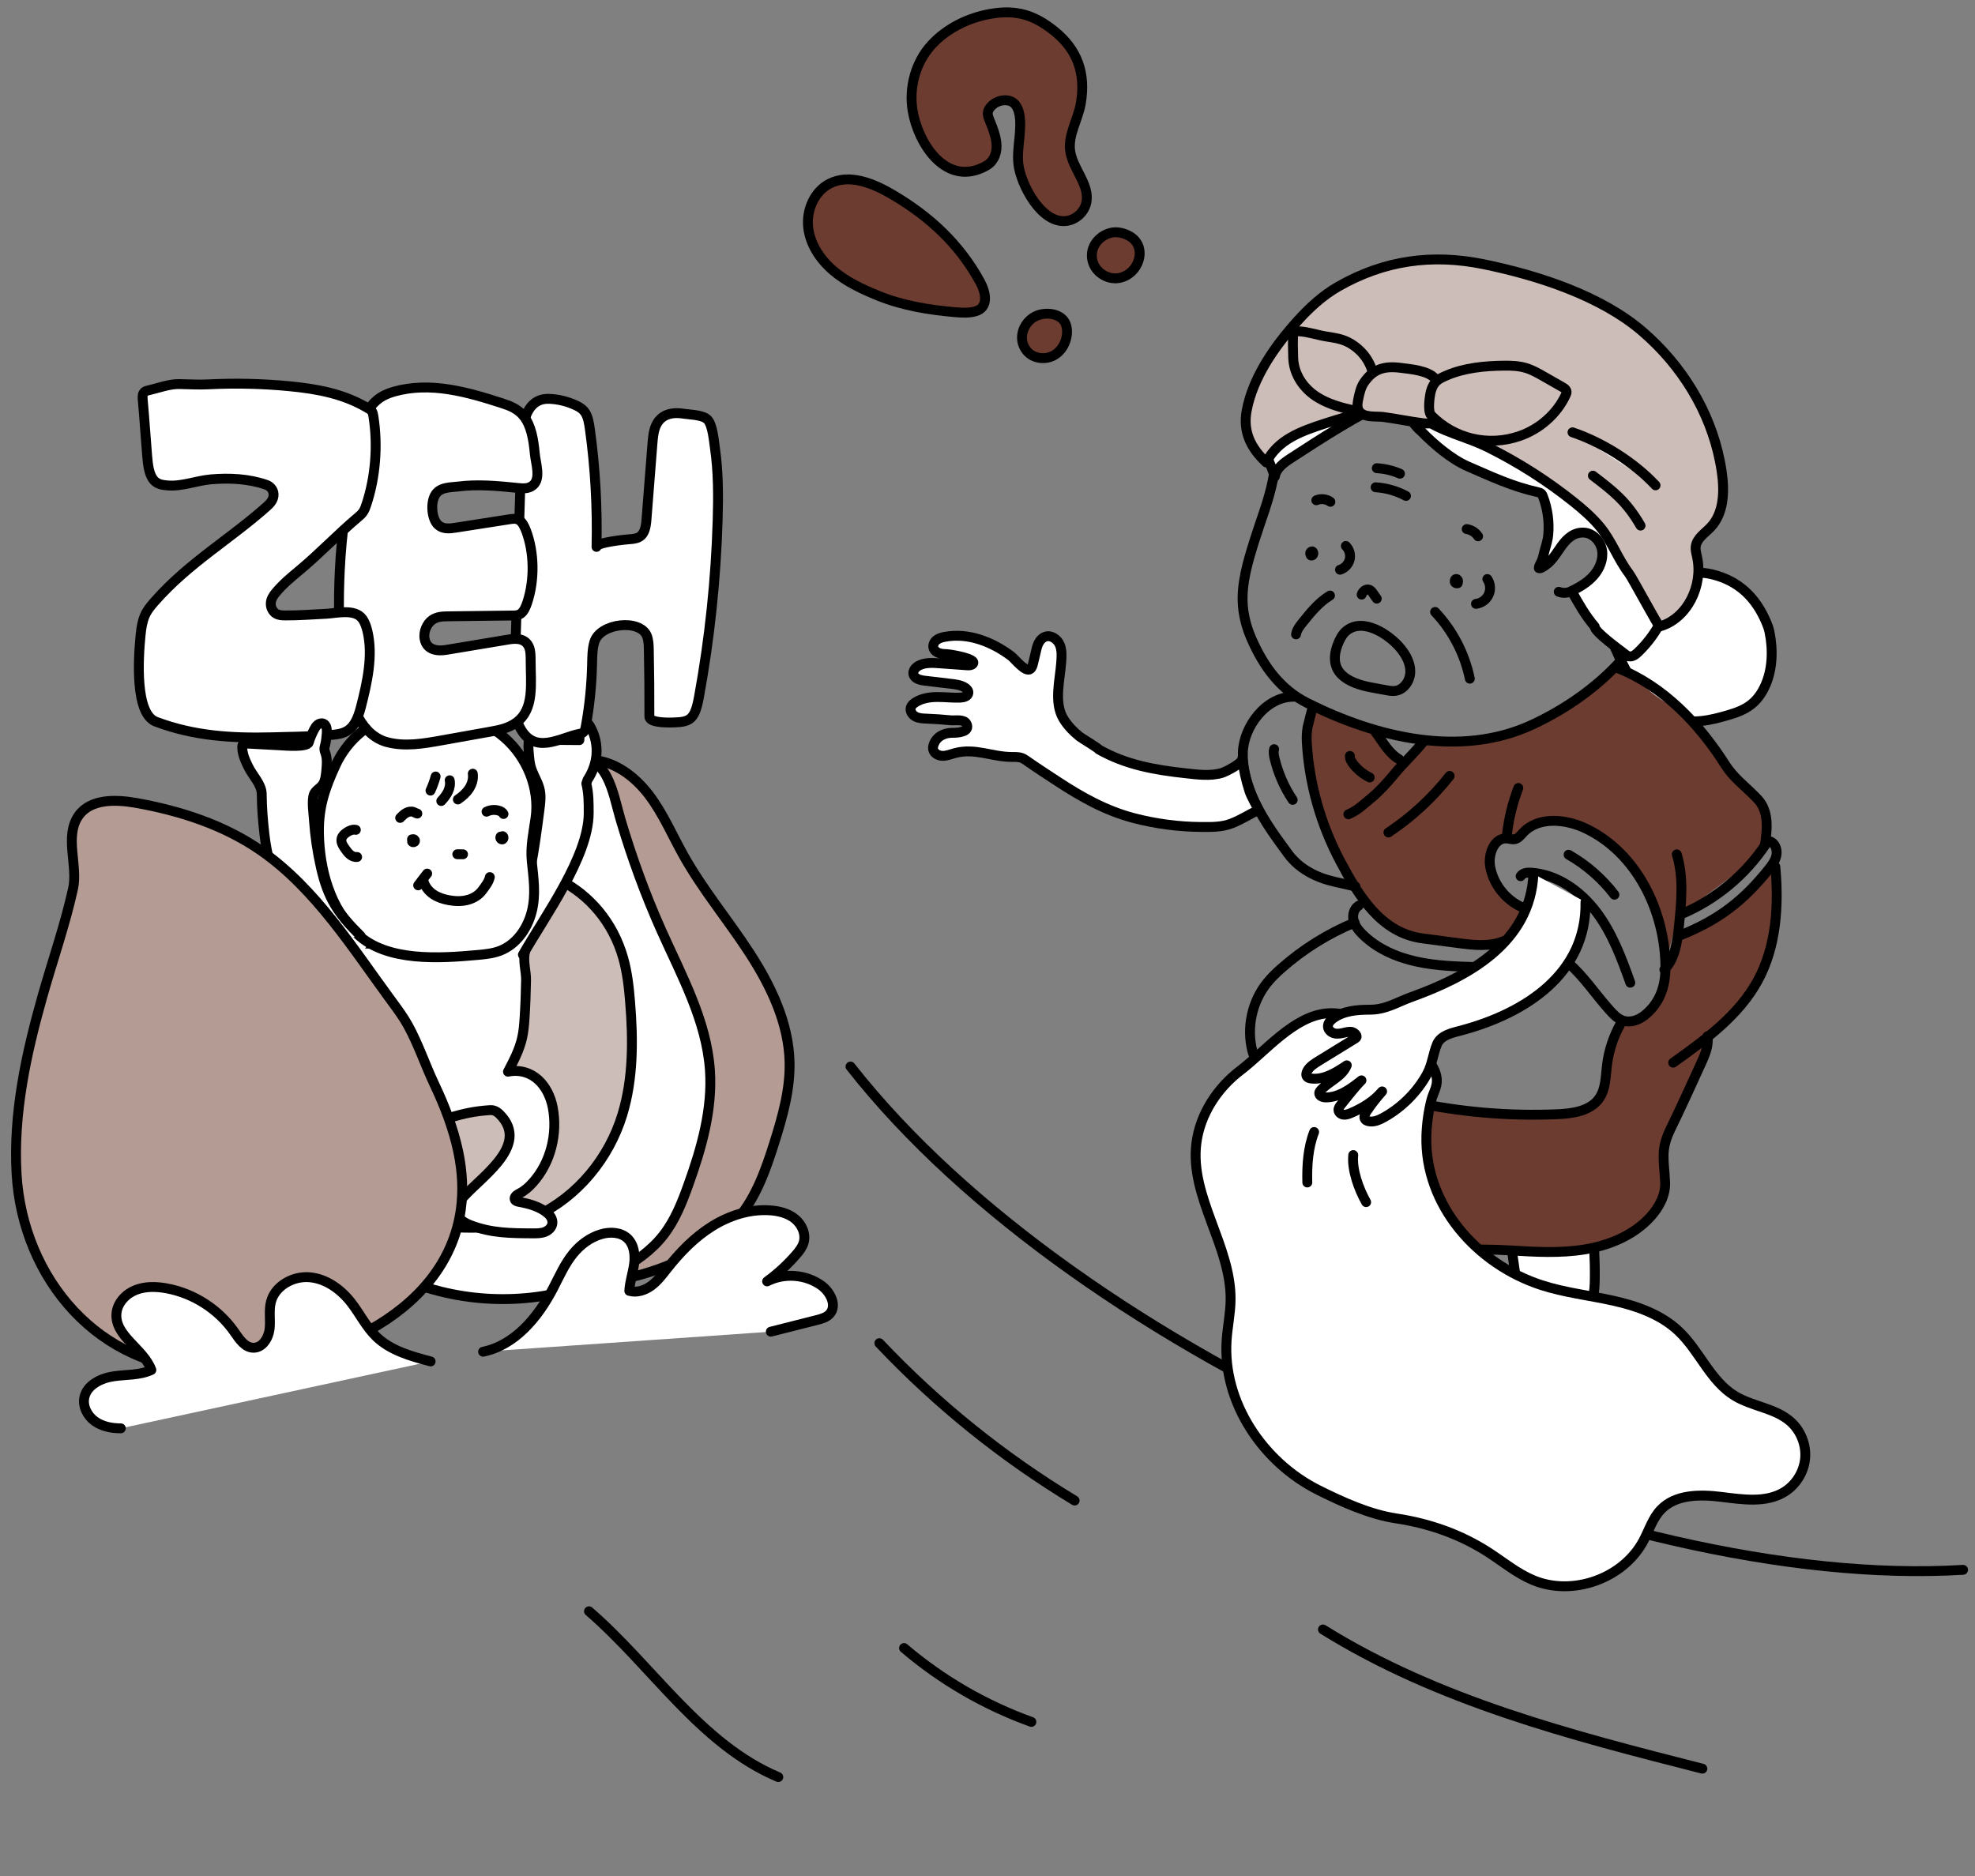 <?xml version="1.0" encoding="UTF-8"?><svg id="_イヤー_1" xmlns="http://www.w3.org/2000/svg" viewBox="0 0 400 380"><rect x="0" y="0" width="400" height="380" fill="#808080" stroke="none"/><defs><style>.cls-1{fill:#fff;}.cls-1,.cls-2,.cls-3,.cls-4,.cls-5{stroke:#000;stroke-linecap:round;stroke-linejoin:round;stroke-width:2px;}.cls-6,.cls-2{fill:#6d3c30;}.cls-3{fill:#b49c94;}.cls-4{fill:none;}.cls-5{fill:#cdbdb8;}</style></defs><path class="cls-1" d="M336.113,118.975c2.68-2.739,6.945-3.533,10.669-2.63,5.408,1.311,8.881,4.758,10.973,9.758,.254,.606,.486,1.226,.618,1.87,.739,3.615,.669,7.766-1.008,11.227-1.956,4.037-4.768,4.968-8.782,6.052-1.753,.473-3.547,.843-5.363,.871-4.257,.068-9.278-1.869-11.397-5.747-2.185-3.998-4.562-8.073-5.968-12.434"/><path class="cls-4" d="M172.253,216.038c46.218,58.928,154.973,106.228,225.331,101.945"/><path class="cls-1" d="M315.039,267.735c2.287,.085,4.607-.539,5.966-1.865,1.714-1.673,1.955-4.31,1.989-6.705,.116-8.02-.916-16.019-2.373-23.907-.264-1.429-.6-2.961-1.679-3.934-1.436-1.294-3.395-1.001-5.156-1.123-3.23-.223-6.216,.401-7.416,3.743-.762,2.121-.847,4.419-.853,6.673-.017,6.348,.533,12.698,1.643,18.949,.352,1.984,.792,4.031,2.002,5.642,1.201,1.6,3.523,2.44,5.879,2.527Z"/><path class="cls-6" d="M337.119,235.807c-.042-1.474-.085-2.999,.186-4.683,.418-2.589,1.884-5.069,3.004-7.407l4.356-9.084c.579-1.208,1.104-2.356,1.285-3.681,.151-1.102,.074-1.787,1.124-2.56,2.454-1.805,4.925-3.344,6.602-6.02,2.178-3.476,4.166-7.376,4.993-11.426,.26-1.274,.389-2.571,.518-3.865l.773-7.786c.141-1.423,.265-2.94-.397-4.207-1.55,1.574-2.708,3.28-4.44,4.657-1.87,1.488-3.74,2.975-5.61,4.463-2.199,1.749-4.547,3.65-7.181,4.707-.424,.17-.861,.322-1.234,.586-1.295,.918-1.362,2.768-1.932,4.249-.622,1.615-1.995,2.53-2.632,4.149-.539,1.368-.653,3.018-1.365,4.294-1.092,1.955-3.111,4.625-5.474,4.937-.406,.054-.831,.046-1.202,.217-.484,.222-.789,.704-1.039,1.174-1.574,2.951-2.072,6.357-2.232,9.698-.101,2.111-.224,4.537-1.898,5.827-.938,.723-2.17,.91-3.346,1.043-5.21,.592-10.226,1.147-15.444,.374-5.24-.776-10.312,.009-15.45-.85-6.408-1.071-12.811-2.169-19.216-3.254-2.189-.371-4.844-.576-6.219,1.168-1.42,1.8-.501,4.395,.215,6.573,.919,2.794,1.411,5.741,2.661,8.404,2.896,6.166,9.365,9.833,15.787,12.107,6.338,2.244,13.63,4.525,20.442,3.759,6.594-.741,13.194,.538,19.884-.847,9.298-1.926,14.757-7.092,14.481-16.716Z"/><path class="cls-4" d="M256.975,215.204c-3.835,5.305-5.232,12.302-3.728,18.672,1.504,6.371,5.881,12.004,11.683,15.035,11.882,6.206,27.991,3.567,40.894,4.365,5.04,.312,10.131,.621,15.115-.192s9.924-2.859,13.323-6.594c1.758-1.932,3.096-4.422,2.977-7.032-.209-4.593-.994-6.492,1.116-10.82,2.131-4.371,4.128-8.804,6.156-13.223,.801-1.745,1.607-3.623,1.306-5.519"/><path class="cls-6" d="M281.765,153.437c.175,.159,.37,.292,.592,.376,1.426,.54,2.62-1.092,3.725-2.142,2.92-2.773,7.557-1.916,11.582-1.807,10.871,.294,20.787-6.262,28.515-13.914,.63-.624,1.401-1.309,2.275-1.161,.602,.102,1.06,.578,1.472,1.028,2.164,2.365,3.97,4.211,6.646,5.966,2.319,1.56,4.647,3.128,6.717,5.006,1.942,1.762,3.634,3.778,5.32,5.786l5.219,6.219c2.354,2.805,4.854,6.073,4.4,9.706-.446,3.574-3.582,6.113-6.476,8.257l-10.123,7.498c-.645,.478-1.307,.974-1.722,1.661-.306,.507-.459,1.088-.608,1.661l-1.414,5.424c-1.147-1.495-1.36-3.476-1.713-5.327-1.141-5.987-4.202-11.593-8.621-15.79-2.404-2.283-5.252-4.179-8.45-5.053s-6.772-.648-9.627,1.038c-1.07,.632-2.134,1.488-3.375,1.431-.517-.023-1.019-.209-1.537-.214-2.051-.018-3.024,2.612-2.808,4.651,.248,2.344,1.303,4.596,2.945,6.287,1.646,1.695,4.021,3.156,4.145,5.515,.069,1.321-.652,2.581-1.614,3.49-2.985,2.822-7.641,2.578-11.727,2.154l-5.876-.61c-.829-.086-1.651-.185-2.467-.319-.882-.145-1.66-.163-2.502-.537-.817-.363-1.565-.862-2.308-1.358-.868-.58-1.739-1.162-2.526-1.847-.531-.461-1.021-.967-1.511-1.472-.63-.65-1.261-1.3-1.87-1.97-.754-.828-1.497-1.696-2.044-2.679-.371-.666-.551-1.391-.924-2.058-.384-.688-.81-1.35-1.244-2.007-.84-1.271-1.719-2.523-2.399-3.891-.994-1.999-1.535-4.188-2.069-6.356-.136-.553-.272-1.105-.4-1.66-.23-.998-.304-2.137-.71-3.073-.448-1.031-.894-2.063-1.291-3.116-.46-1.22-.19-2.517-.265-3.833-.069-1.216,.289-2.589,.037-3.775-.503-2.366-.689-4.575-.058-6.966,3.02,.522,5.997,1.295,8.889,2.309,1.842,.646,3.731,1.447,4.964,2.96,.976,1.197,1.449,2.731,2.365,3.974,.14,.19,.295,.376,.47,.536Z"/><path class="cls-4" d="M327.662,135.348c9.218,3.632,16.526,11.283,21.815,19.661,1.528,2.421,3.749,4.085,5.771,6.112,.415,.416,.837,.828,1.189,1.297,1.822,2.424,1.459,5.789,1.011,8.789"/><path class="cls-4" d="M304.587,190.605c-2.904,1.222-6.203,.831-9.327,.419l-7.164-.945c-8.419-1.111-12.956-8.645-16.659-15.638-3.931-7.425-6.299-15.689-6.768-24.084-.057-1.019-.009-2.019,.151-3.028,.012-.077,.947-3.894,1.025-3.894"/><path class="cls-4" d="M261.994,141.125c-5.568-.029-10.081,5.983-10.277,11.219-.107,2.851,.637,5.716,1.677,8.349,1.759,4.452,4.625,8.364,7.461,12.222,2.279,3.1,5.719,4.846,9.417,5.686l4.253,.967"/><path class="cls-4" d="M258.052,151.748c-.178,.611-.054,1.266,.094,1.885,.713,2.983,1.96,5.838,3.665,8.388"/><path class="cls-4" d="M288.184,150.369c-2.246,2.727-3.803,4.007-6.049,6.734-1.266,1.537-2.859,3.275-4.403,4.534-1.665,1.357-2.663,2.452-4.635,3.301"/><path class="cls-4" d="M278.555,148.251c1.517,2.027,2.665,4.283,4.843,5.575"/><path class="cls-4" d="M307.978,177.48c.414-.684,1.361-.772,2.158-.716,5.293,.374,10.01,3.758,13.199,7.999,3.189,4.241,5.077,9.296,6.853,14.296"/><path class="cls-4" d="M309.258,184.163c-3.808-1.258-6.792-4.731-7.462-8.685-.424-2.5,.861-5.842,3.389-5.641,.535,.042,1.068,.251,1.596,.15,.715-.137,1.192-.787,1.689-1.319,3.133-3.354,8.689-2.792,12.82-.792,10.245,4.96,15.992,16.775,16.011,28.158,.006,3.867-1.209,7.327-4.383,9.752-1.204,.92-2.832,1.426-4.262,.927-1.095-.382-1.917-1.278-2.691-2.141-2.874-3.202-5.2-6.817-8.438-9.605"/><path class="cls-4" d="M317.691,173.128c3.591,2.05,6.767,4.823,9.283,8.103"/><path class="cls-4" d="M305.195,169.182c.354-3.272,1.134-6.497,2.315-9.569"/><path class="cls-4" d="M337.086,196.399c2.186-2.246,2.622-5.617,2.945-8.735,.505-4.88,.997-9.913-.426-14.608"/><path class="cls-4" d="M275.179,183.452c-.958,.575-1.301,1.865-1.048,2.953s.981,2.003,1.769,2.794c2.936,2.948,6.912,4.683,10.975,5.577s8.251,1.008,12.41,1.118"/><path class="cls-4" d="M274.342,186.878c-5.393,2.235-10.413,5.368-14.79,9.231-1.062,.937-2.09,1.921-2.973,3.03-3.028,3.801-4.148,9.05-2.933,13.756,.178,.689,.468,1.443,1.119,1.731,3.291,1.454,5.861,2.327,9.094,3.903"/><path class="cls-4" d="M285.881,223.146c9.653,2.104,19.577,2.964,29.448,2.553,3.17-.132,6.768-.63,8.574-3.238,1.308-1.889,1.28-4.352,1.552-6.633,.347-2.917,1.268-5.764,2.693-8.332"/><path class="cls-4" d="M340.47,185.191c6.994-2.935,13.08-7.993,17.245-14.331,.116-.177,.246-.367,.448-.432,.2-.064,.418,.014,.599,.121,.915,.542,1.224,1.777,.99,2.815s-.896,1.921-1.562,2.75c-5.026,6.259-10.027,10.195-17.704,13.268"/><path class="cls-4" d="M359.565,175.566c.71,7.847,.217,16.097-3.539,23.023-3.835,7.073-10.606,11.991-17.155,16.664"/><path class="cls-1" d="M290.987,218.484c.009,.086,.015,.171,.02,.257,.074,1.436-.737,2.658-1.094,4.027-.6,2.3-.955,4.868-1.025,7.242-.415,14.109,10.277,26.076,23.312,30.304,4.713,1.529,9.68,2.071,14.516,3.15s9.711,2.794,13.302,6.207c4.219,4.009,6.395,10.097,11.378,13.104,3.562,2.15,8.163,2.438,11.265,5.21,2.071,1.85,3.193,4.712,2.931,7.477-.262,2.765-1.902,5.365-4.284,6.794-3.712,2.225-8.393,1.484-12.689,.954-4.295-.529-9.237-.551-12.232,2.573-1.675,1.747-2.401,4.166-3.536,6.304-4.063,7.653-14.303,11.326-22.305,8.001-3.253-1.352-6.013-3.637-8.964-5.561-5.709-3.72-12.115-5.952-18.83-6.962-5.339-.803-10.896-3.319-15.73-5.734-11.258-5.624-19.446-17.821-18.593-30.376,.184-2.713,.764-5.396,.803-8.115,.16-10.915-8.282-20.888-6.934-31.721,.742-5.966,4.278-11.27,8.94-14.816,5.022-3.82,10.701-10.863,17.376-11.522,3.078-.304,6.264,.737,8.57,2.798,1.377,1.231,2.537,2.857,4.3,3.408,.844,.264,1.746,.249,2.621,.374,3.073,.441,6.547,3.345,6.884,6.622Z"/><path class="cls-1" d="M321.107,182.716c.281,14.45-12.146,22.524-25.035,25.977-1.81,.485-4.258,.947-5.032,2.823-.832,2.017-.967,4.145-2.072,6.141-1.973,3.563-5.023,6.611-8.568,8.612-1.028,.58-2.211,1.137-3.347,.817-.205-.058-.41-.149-.547-.311-.379-.448-.074-1.126,.25-1.614,.953-1.438,2.013-2.805,3.168-4.087-1.668,1.983-3.946,3.374-6.333,4.383-.463,.196-.954,.382-1.455,.332s-1.006-.412-1.048-.914c-.033-.398,.219-.758,.47-1.069,1.327-1.647,2.707-3.467,4.182-4.971-2.14,1.692-4.511,3.468-7.24,3.454-.602-.003-1.381-.303-1.316-.902,.026-.236,.187-.432,.35-.604,1.68-1.77,4.332-2.728,5.232-4.996-2.183,1.468-4.625,3.001-7.234,2.672-.3-.038-.623-.115-.812-.352-.268-.336-.15-.838,.062-1.211,.501-.882,1.4-1.449,2.264-1.98l7.465-4.591c.509-.313,.172-.815-.333-1.134s-1.16-.194-1.74-.055c-.682,.163-1.389,.333-2.077,.2s-1.355-.66-1.407-1.359c-.051-.69,.484-1.28,1.041-1.689,2.089-1.534,4.842-1.769,7.434-1.765,3.25,.006,5.47-1.504,8.464-2.584,11.255-4.059,24.047-10.866,24.675-24.932"/><path class="cls-1" d="M254.871,164.058c-1.813,.896-3.534,1.989-5.421,2.728-1.995,.781-4.068,.738-6.188,.723-4.574-.031-9.144-.633-13.571-1.783-5.685-1.477-10.644-4.254-15.539-7.473-2.052-1.35-4.133-2.686-6.162-4.113-.314-.221-.632-.444-.988-.585-.653-.259-1.379-.226-2.082-.228-4.067-.011-7.434-1.875-11.532-.777-.814,.218-1.614,.557-2.457,.555s-1.77-.474-1.938-1.3c-.07-.346,.002-.707,.123-1.038,.603-1.654,2.224-2.351,3.864-2.333,.961,.011,3.638-.156,2.753-1.85-.509-.975-2.287-.593-3.165-.68-1.642-.163-3.29-.276-4.939-.34-.761-.029-1.554-.056-2.225-.415s-1.174-1.163-.926-1.883c.138-.4,.473-.698,.824-.935,1.303-.88,2.934-1.132,4.506-1.144,1.572-.012,3.143,.192,4.714,.125,.683-.029,1.543-.279,1.607-.959,.042-.448-.316-.836-.696-1.076-.827-.523-1.835-.65-2.806-.765l-5.366-.636c-.943-.112-2.111-.424-2.27-1.36-.12-.702,.453-1.345,1.081-1.681,1.244-.666,2.739-.582,4.146-.48l5.611,.406c.42,.03,.901,.039,1.19-.268,1.018-1.078-4.513-1.94-5.138-1.978-.564-.034-1.14-.036-1.675-.215s-1.038-.578-1.163-1.129c-.131-.581,.195-1.191,.668-1.552s1.07-.515,1.655-.624c4.799-.895,9.642,1.055,13.442,3.914,.713,.536,2.899,3.388,3.869,2.612,.326-.261,.446-.696,.547-1.102,.177-.708,.354-1.416,.511-2.129,.148-.673,.281-1.359,.585-1.977s.808-1.174,1.469-1.37c1.138-.337,2.352,.525,2.829,1.612s.404,2.324,.323,3.508c-.249,3.625-1.531,8.17,.389,11.448,.836,1.427,2.021,2.627,3.295,3.667,.37,.302,3.928,2.434,3.908,2.623,5.503,3.136,11.339,4.145,17.599,4.835,2.352,.259,4.998,.617,7.314-.065,.759-.223,4.259-1.97,4.162-2.88,.225,2.107,.759,4.411,1.41,6.439,.448,1.397,1.284,2.594,1.856,3.927Z"/><path class="cls-4" d="M266.154,229.298c-1.248,3.216-1.47,6.792-1.383,10.226"/><path class="cls-4" d="M274.075,233.965c-.314,3.017,1.147,6.949,2.612,9.537"/><path class="cls-4" d="M281.201,168.627c4.707-3.128,8.91-7.012,12.399-11.459"/><path class="cls-4" d="M273.397,153.111c-.04,.609,.303,1.174,.678,1.656,.889,1.14,2.038,2.075,3.336,2.713"/><path class="cls-3" d="M119.812,153.916c4.68,.256,8.784,3.376,11.621,7.106,2.838,3.731,4.685,8.101,6.972,12.193,3.887,6.957,9.044,13.113,13.387,19.795,4.342,6.682,7.942,14.188,8.121,22.155,.124,5.534-1.407,10.961-3.07,16.24-1.715,5.448-3.659,10.983-7.324,15.364-2.961,3.54-6.907,6.141-11.062,8.151-11.735,5.675-25.589,6.825-38.099,3.163-3.539-1.036-7.011-2.465-9.946-4.697-4.625-3.517-7.7-9.05-8.08-14.848-.306-4.673,1.056-9.277,2.441-13.751,4.401-14.221,9.174-28.327,14.311-42.299,2.282-6.206,4.663-12.44,8.262-17.987"/><path class="cls-1" d="M70.505,176.103c2.016-1.182,4.105-2.32,6.237-3.472,11.207-6.053,22.519-11.914,33.928-17.577,1.51-.749,3.055-1.506,4.725-1.731,7.73-1.041,8.695,7.311,10.281,12.665,2.287,7.72,5.048,15.303,8.343,22.65,4.08,9.098,9.061,18.142,9.76,28.089,.558,7.942-1.684,15.808-4.376,23.301-1.279,3.561-2.696,7.14-5.017,10.128-2.393,3.082-5.649,5.397-9.087,7.242-10.925,5.861-24.086,7.202-36.113,4.193-13.178-3.296-25.832-11.498-33.301-22.966-8.196-12.586-9.654-31.956-2.944-45.387,4.039-8.084,10.334-12.895,17.563-17.134Z"/><path class="cls-5" d="M80.433,186.378c3.63-3.8,7.595-7.37,12.488-9.178,14.106-5.211,29.171,2.304,33.299,16.858,.814,2.868,1.145,5.849,1.389,8.82,.632,7.687,.68,15.569-1.577,22.945-2.687,8.782-9.022,16.517-17.354,20.448-6.755,3.187-19.238,3.153-26.114,.342-4.228-1.729-7.44-5.1-10.128-8.691-2.49-3.326-2.992-6.397-4.284-10.208-3.301-9.738-2.929-18.966,1.91-28.164,2.208-4.198,5.385-7.796,8.601-11.283,.582-.631,1.171-1.263,1.769-1.889Z"/><path class="cls-1" d="M97.841,273.804c6.429-1.322,11.098-6.934,14.133-12.754,1.279-2.453,2.386-5.034,4.144-7.17,1.464-1.779,3.392-3.219,5.601-3.874,1.808-.536,3.959-.459,5.341,.824,1.359,1.263,1.61,3.336,1.37,5.175s-.882,3.62-.979,5.472c1.534,.449,3.217-.122,4.496-1.081s2.241-2.268,3.233-3.521c2.567-3.242,5.493-6.258,8.997-8.454s7.634-3.536,11.761-3.259c1.811,.122,3.665,.583,5.072,1.73s2.261,3.092,1.744,4.832c-.271,.912-.877,1.683-1.498,2.403-1.747,2.027-3.729,3.853-5.892,5.429,3.442-1.777,7.873-1.438,11.004,.842,1.818,1.324,3.185,4.055,1.686,5.732-.659,.738-1.679,1.016-2.638,1.259l-9.303,2.357"/><g><path class="cls-1" d="M61.408,191.864c.714,4.074-.102,8.852-.333,12.954-.218,3.886-1.613,8.128-.15,11.834,1.461,3.7,4.402,6.054,8.055,7.523,4.66,1.873,9.667,3.097,14.708,3.135,2.567,.019,5.144-.275,7.615-.985,2.718-.781,4.737-1.222,7.593-1.435,.325-.024,.656-.048,.975,.017,.521,.106,.968,.441,1.345,.817,6.551,6.543-4.77,13.23-8.012,17.525-.409,.542-.799,1.145-.841,1.823-.094,1.513,1.49,2.539,2.904,3.084,4.243,1.638,8.157,1.647,12.646,1.672,.8,.004,1.619,.005,2.371-.265s1.437-.874,1.574-1.662c.132-.757-.269-1.529-.842-2.042-1.595-1.429-3.868-2.042-5.903-2.409-.323-.058-.691-.149-.837-.442-.269-.54,.43-1.022,.968-1.294,1.028-.519,1.895-1.31,2.663-2.168,3.645-4.068,5.056-9.907,4.037-15.234-.842-4.403-4.081-8.181-9.064-7.234,1.149-2.188,2.311-4.407,2.859-6.817,.306-1.342,.415-2.72,.505-4.094,.165-2.537,.256-5.076,.299-7.618,.032-1.899-.678-3.893-.198-5.741"/><g><path class="cls-1" d="M105.909,193.387c4.369-7.691,13.301-19.831,13.321-28.677,.004-2.011,.006-4.046-.483-5.996l.243-.742c1.002-1.508,1.656-3.257,1.809-5.061,.167-1.976-.277-3.999-1.256-5.723-.179-.315-.384-.63-.689-.825s-.732-.242-1.018-.02c-.313,.243-.352,.693-.366,1.089-.029,.869-.099,1.618-.128,2.487l-6.255-.048c.197-1.042,.124-2.134-.21-3.14-.136-.41-.394-.866-.825-.902-.256-.021-.495,.119-.704,.268-1.966,1.405-2.48,3.643-2.29,5.9,.117,1.394,.168,2.71,.673,4.033,.527,1.383,1.346,2.644,1.627,4.116,.239,1.255,.075,2.548-.09,3.815-1.042,8.018-2.11,16.14-5.163,23.626-1.585,1.067-3.112,2.058-4.697,3.124-1.152,.775-2.326,1.561-3.656,1.961"/><path class="cls-1" d="M76.725,146.076c1.583-.719,3.264-1.206,4.971-1.539,7.103-1.385,14.934,.103,20.414,4.83,4.565,3.937,7.205,10.266,6.36,16.286-.406,2.891-1.074,5.826-.776,8.743,.358,3.495,.886,6.825-.008,10.306-.875,3.406-3.119,6.621-6.402,7.882-1.446,.555-3.011,.711-4.554,.851-7.628,.69-18.379,1.441-24.376-4.241-5.468-5.181-7.66-13.05-7.759-20.583-.068-5.172,1.255-9.012,3.362-13.579,1.785-3.868,4.864-7.182,8.768-8.955Z"/><path class="cls-4" d="M83.45,170.012l.025,.483c.144,.187,.498,.121,.565-.106s-.195-.474-.418-.395"/><path class="cls-4" d="M92.617,173.033l1.158,.008"/><path class="cls-4" d="M85.853,178.734c.336,1.037,1.101,1.901,2.017,2.492s1.977,.924,3.05,1.119c1.323,.24,2.707,.274,3.995-.113,1.049-.315,2.049-.932,2.71-1.818,.597-.801,1.376-1.749,1.578-2.752"/><path class="cls-4" d="M95.752,156.714c.16,1.05-.163,2.137-.743,3.028-.579,.891-1.399,1.602-2.279,2.199"/><path class="cls-4" d="M91.074,158.048c.165,.769,.003,1.582-.333,2.293s-.836,1.331-1.37,1.909"/><path class="cls-4" d="M88.23,157.285c-.269,.979-.618,1.937-1.043,2.859"/><path class="cls-4" d="M81.047,165.675c.37-.378,.747-.761,1.21-1.017s1.032-.371,1.526-.181c.252,.097,.476,.268,.741,.32"/><path class="cls-4" d="M98.541,164.415c.803-.409,1.777-.47,2.625-.164,.33,.119,.661,.311,.808,.63"/><path class="cls-4" d="M86.519,176.95c-.623,.783-1.232,1.578-1.825,2.384"/><path class="cls-4" d="M72.07,168.092c-.668-.143-1.353,.165-1.913,.556-.429,.299-.84,.683-.971,1.189-.197,.762,.289,1.517,.751,2.155,.296,.409,.597,.823,.991,1.139s.9,.525,1.401,.457"/><path class="cls-1" d="M106.137,85.486c.722-2.966,2.295-4.805,5.103-4.698,1.832,.07,3.65,.514,5.381,1.314,.697,.322,1.404,.725,1.898,1.483,.583,.895,.785,2.152,.951,3.353,1.083,7.821,1.535,15.835,1.343,23.839,.022-.931,6.004-1.51,6.653-1.549,1.986-.121,3.193-.533,3.454-3.856l1.209-15.392c.103-1.307,.218-2.668,.724-3.786,1.145-2.531,3.677-2.728,5.762-2.377,1.174,.198,3.759,.188,4.703,1.209,1.007,1.089,1.246,4.117,1.49,5.814,.675,4.69,.683,9.544,.544,14.333-.351,12.116-1.625,24.206-3.788,36-.818,4.46-1.754,5.045-4.908,5.16-.655,.024-5.142,.234-5.135-1.179,.016-4.5-.022-8.998-.114-13.493-.02-.993-.052-2.031-.402-2.883-1.419-3.454-9.472-2.575-10.626,1.257-.429,1.426-.428,3.012-.464,4.55-.099,4.231-.529,8.458-1.281,12.578-.065,.355-.139,.727-.322,.99-.233,.334-.585,.415-.911,.478-3.992,.776-9.294,4.548-12.248-1.562-1.126-2.328-1.08-5.394-.994-8.242,.5-16.463,1-32.926,1.5-49.39,.044-1.456,.196-2.789,.478-3.95Z"/><path class="cls-1" d="M101.81,81.723c1.534,.497,3.111,1.126,4.274,2.6,1.511,1.915,1.971,4.768,2.225,7.519,.184,1.993,1.27,5.035-.324,6.419-.891,.774-2.002,.693-3.034,.587-4.072-.417-8.175-.817-12.266-.288-1.391,.18-3.649,.042-4.601,1.784-.936,1.714-.593,4.868,.649,5.982,1.013,.909,2.326,.751,3.535,.563l10.93-1.706c.649-.101,1.331-.196,1.925,.16,.671,.402,1.11,1.309,1.45,2.218,1.632,4.365,1.722,9.852,.236,14.419-.304,.935-.71,1.886-1.365,2.339-.488,.338-1.048,.351-1.587,.358l-13.075,.163c-1.112,.014-2.27,.043-3.274,.752s-1.793,2.321-1.511,3.83c.432,2.31,2.666,2.504,4.362,2.222l12.691-2.114c1.532-.255,3.441-.25,4.14,1.661,.275,.753,.282,1.644,.283,2.498,.005,4.86,.785,9.927-2.871,12.637-1.631,1.208-3.491,1.553-5.306,1.879l-9.842,1.764c-3.679,.66-7.429,1.317-11.049,.361-9.98-2.635-10.116-23.306-9.593-34.647,.368-7.987,1.545-15.879,3.067-23.612,1.402-7.121,2.455-11.213,7.908-12.743,7.401-2.076,14.845,.067,22.023,2.394Z"/><path class="cls-1" d="M31.505,121.63c-.131,.148-.262,.296-.392,.446-.668,.769-1.331,1.584-1.782,2.619-.516,1.182-.721,2.571-.856,3.935-.477,4.813-1.156,15.951,3.119,17.561,7.728,2.909,15.328,3.348,23.341,3.155,3.772-.091,7.545-.145,11.316-.412,3.545-.252,5.508-.524,6.85-5.747,1.264-4.92,2.466-10.3,1.347-15.213-.222-.974-.542-1.925-1.06-2.634-1.549-2.123-5.336-1.104-7.314-1.016-2.764,.123-5.528,.363-8.293,.338-.64-.006-1.3-.017-1.884-.37s-1.08-1.138-1.057-2.042c.023-.9,.526-1.631,1.017-2.22,1.443-1.727,3.082-3.089,4.712-4.44,4.134-3.43,7.817-7.356,11.931-10.821,.385-.324,.776-.656,1.078-1.124,.279-.433,.469-.962,.644-1.491,1.832-5.551,2.335-11.922,1.406-17.818-.059-.375-.131-.766-.319-1.04-.134-.195-.314-.311-.491-.421-5.043-3.124-10.641-4.104-16.174-4.639-5.495-.532-11.017-.657-16.535-.377-1.951,.099-3.89-.034-5.814-.063-2.08-.032-4.302,.838-6.365,1.305-.321,.073-.674,.171-.877,.533-.218,.388-.185,.932-.14,1.416,.347,3.777,.577,7.571,.897,11.362,.153,1.817,.383,3.831,1.409,4.924,.749,.798,1.753,.908,2.698,.99,2.961,.255,5.834-.972,8.826-1.232,3.676-.319,7.612-.139,11.181,1.103,.704,.245,1.448,.905,1.483,1.93,.035,1.052-.676,1.839-1.314,2.408-7.427,6.633-15.718,11.361-22.588,19.094Z"/><path class="cls-1" d="M73.025,189.566c-4.56-4.498-6.613-7.604-8.034-13.872-.71-3.134-1.181-6.322-1.403-9.528-.104-1.51-.395-3.318-.144-4.816,.249-1.487,1.679-1.547,2.232-3.045,.271-.735,.344-1.525,.415-2.305,.101-1.104,.198-2.243-.135-3.301-.102-.323-.244-.641-.254-.98-.008-.288,.081-.569,.153-.848,.191-.75,.257-1.526,.321-2.298,.064-.758,.007-1.723-.7-2.002-.383-.151-.832-.016-1.152,.244s-.532,.625-.723,.989c-.435,.83-.795,1.7-1.072,2.596-.318,1.027-4.972,.619-5.673,.581l-7.09-.381c-.16-.009-.332-.014-.467,.073-.194,.126-.233,.39-.237,.621-.02,1.401,.592,2.724,1.202,3.986,.915,1.892,2.736,3.563,2.746,5.594,.013,2.732,.242,5.42,.547,8.134,.459,4.083,1.552,8.05,3.03,11.876,1.371,3.549,4.173,7.286,4.82,10.98"/><path class="cls-4" d="M101.391,169.466c-.188,.223,.061,.632,.345,.568s.334-.541,.069-.662"/></g></g><path class="cls-3" d="M93.349,244.851c-2.947,22.044-29.525,32.652-51.128,32.591-22.085-.063-37.647-18.41-38.864-39.664-.7-12.218,1.939-24.299,5.244-35.985,2.052-7.256,4.56-14.399,6.191-21.769,1.038-4.689-1.792-10.619,1.12-14.791,2.402-3.442,7.471-3.334,11.603-2.602,9.008,1.595,17.931,4.488,25.43,9.728,11.048,7.72,18.618,19.897,26.489,30.58,1.127,1.529,2.257,3.064,3.179,4.725,2.08,3.748,3.507,8.055,5.359,11.963,2.07,4.367,3.834,8.901,4.834,13.641,.878,4.162,1.019,8.023,.543,11.584Z"/><path class="cls-1" d="M87.216,275.768c-3.951-1.04-8.09-2.182-11.023-5.027-2.071-2.009-3.342-4.688-5.124-6.958-2.078-2.647-5.046-4.793-8.4-5.069s-6.99,1.754-7.806,5.019c-.444,1.777-.049,3.655-.262,5.474-.213,1.819-1.438,3.813-3.269,3.793-1.74-.019-2.867-1.757-3.86-3.186-3.193-4.598-8.255-7.855-13.763-8.856-2.097-.381-4.322-.434-6.297,.367-1.975,.802-3.641,2.597-3.824,4.72-.395,4.584,5.49,7.13,7.065,11.453-2.357,1.108-5.089,.906-7.665,1.289s-5.403,1.764-5.912,4.318c-.36,1.809,.639,3.705,2.138,4.78s3.407,1.437,5.252,1.437"/><path class="cls-2" d="M177.854,59.893c-3.224-1.311-6.428-2.806-9.081-5.059-2.652-2.253-4.726-5.363-5.095-8.824-.369-3.46,1.242-7.222,4.339-8.81,4.074-2.089,8.989-.016,12.923,2.325,7.424,4.418,13.368,9.901,17.573,17.59,1.079,1.972,1.871,5.152-.953,5.947-1.314,.37-2.709,.293-4.069,.177-5.335-.456-10.674-1.327-15.638-3.346Z"/><path class="cls-2" d="M215.622,65.199c-1.079-1.764-3.791-1.972-5.516-1.304-2.749,1.064-4.261,4.702-2.088,7.25,1.261,1.479,3.605,1.801,5.324,.893s2.759-2.868,2.769-4.812c.003-.704-.121-1.427-.489-2.027Z"/><path class="cls-2" d="M228.485,47.68c4.184,2.045,2.264,7.999-1.959,8.652-2.15,.332-4.438-1.052-5.142-3.109-.942-2.751,.877-5.338,3.506-6.046,1.194-.321,2.484-.039,3.596,.504Z"/><path class="cls-2" d="M201.536,27.509c-.326-1.259-.853-2.491-1.276-3.569-.322-.82-.283-1.472,.294-2.193,.666-.833,1.692-1.366,2.756-1.434,3.85-.244,3.405,4.906,3.164,7.521-.168,1.824-.436,3.661-.211,5.479,.5,4.032,4.599,12.035,9.684,11.448,1.942-.224,3.657-1.783,4.065-3.695,.781-3.659-2.794-6.836-3.274-10.546-.424-3.282,1.618-6.347,2.167-9.611,1.013-6.017-.643-10.848-5.43-14.668-4.063-3.242-7.677-4.339-12.868-3.435-4.506,.785-8.924,2.944-12.014,6.361-3.186,3.524-4.536,8.568-3.757,13.255,1.079,6.488,6.437,14.968,13.958,11.63,.773-.343,1.552-.752,2.07-1.42,1.188-1.53,1.129-3.354,.671-5.123Z"/><path class="cls-4" d="M178.098,272.071c11.666,12.342,25.009,23.097,39.547,31.876"/><path class="cls-4" d="M267.939,330.062c23.256,14.489,50.29,21.443,76.845,28.197"/><path class="cls-4" d="M183.097,333.825c7.602,6.487,16.387,11.583,25.792,14.962"/><path class="cls-4" d="M119.292,326.378c12.938,11.188,22.576,26.942,38.339,33.584"/><path class="cls-4" d="M336.222,113.368c.209-1.313,.399-2.602,.588-3.846,.844-5.563-.577-11.881-2.139-17.262-.571-1.967-1.251-3.906-2.102-5.77-2.566-5.622-6.648-10.468-11.379-14.446-1.408-1.183-2.878-2.298-4.456-3.242-12.701-7.605-32.221-7.556-44.575,.598-6.132,4.047-10.891,10.331-12.84,17.442-.947,3.455-.842,7.013-1.549,10.505-.84,4.153-2.438,8.098-3.698,12.131-1.346,4.308-2.709,8.746-2.35,13.245,.186,2.335,.837,4.619,1.782,6.762,2.452,5.563,5.839,10.196,11.281,12.924,13.902,6.969,31.017,11.155,45.579,4.367,7.138-3.328,13.828-8.086,18.941-14.106,4.27-5.027,5.834-12.485,6.917-19.302Z"/><path class="cls-4" d="M269.364,120.631c-2.225,1.341-3.9,3.408-5.528,5.432-.587,.73-1.196,1.506-1.346,2.431"/><path class="cls-4" d="M290.648,123.952c3.535,3.741,6.002,8.481,7.038,13.524"/><path class="cls-4" d="M265.776,111.684c-.218-.007-.43,.182-.43,.4s.236,.41,.445,.348,.296-.374,.137-.523c-.12-.085-.276-.117-.419-.086,.016,.222-.184,.467-.05,.644,.116,.153,.385,.064,.465-.111s.032-.378-.017-.563"/><path class="cls-4" d="M294.809,117.392c-.174,.12-.234,.378-.131,.563s.355,.269,.548,.183c.055-.187,.11-.387,.056-.575s-.262-.345-.443-.271c-.21,.085-.22,.374-.195,.599,.178,.153,.51,.008,.518-.227"/><path class="cls-4" d="M266.594,101.335c.919-.4,2.045-.277,2.856,.311"/><path class="cls-4" d="M297.052,107.169c.929,.135,1.79,.681,2.309,1.464"/><path class="cls-4" d="M275.771,120.446c.209-.646,.884-1.229,1.524-1.003,.345,.122,.576,.438,.786,.738l.757,1.08"/><path class="cls-1" d="M329.25,132.597c-.077-.057-.152-.117-.226-.177-.756-.608-6.205-4.505-6.043-5.509-1.876-2.166-3.286-4.688-4.682-7.19,1.654-.81,3.272-1.776,4.483-3.163,1.211-1.387,1.973-3.257,1.687-5.075s-1.795-3.479-3.632-3.598c-2.009-.131-3.437,1.144-4.547,2.673-1.267,1.746-2.063,3.381-4.056,4.428-.179,.094-.397,.183-.575,.086,.006-.382,.224-.723,.399-1.063,.466-.901,.598-1.891,.877-2.849s.552-1.879,.638-2.885c.223-2.601-.137-5.253-1.069-7.692-.087-.229-.186-.465-.374-.622-.185-.154-.429-.209-.663-.262-5.302-1.205-9.24-3.089-14.137-5.209-3.406-1.474-6.965-4.526-9.55-7.187-1.963-1.595-2.894-4.14-4.43-6.084-.168-.212-.352-.436-.612-.512-.299-.087-.612,.046-.894,.177-7.141,3.319-13.773,7.623-20.377,11.913-1.434,.931-3,2.057-3.272,3.745-1.968-5.69-4.937-10.242-3.555-16.569,2.687-12.304,14.532-17.119,25.637-19.641,2.924-.664,5.88-1.268,8.877-1.355,3.174-.092,6.333,.398,9.466,.914,3.734,.615,7.461,1.269,11.181,1.963,1.964,.366,3.932,.745,5.824,1.385,6.045,2.044,10.902,6.599,15.037,11.458,1.876,2.204,3.651,4.503,5.154,6.976,4.616,7.598,6.444,16.811,5.247,25.607-1.23,9.037-2.354,18.145-9.288,24.819-.507,.488-1.151,.991-1.839,.845-.253-.053-.476-.19-.685-.346Z"/><path class="cls-5" d="M268.569,85.713c4.997-1.617,10.143-2.838,14.929-5.045-.155,.075,3.789,3.413,4.201,3.719,4.223,3.141,9.128,3.954,13.775,6.273,6.064,3.026,11.81,6.687,17.111,10.909,1.994,1.588,3.936,3.266,5.545,5.242,2.347,2.885,3.573,6.453,5.787,9.35,.688,.899,5.992,10.806,6.213,10.743,5.635-1.609,8.834-8.317,7.587-14.043-.155-.714-.368-1.437-.278-2.161,.209-1.675,1.872-2.695,3.031-3.922,2.701-2.86,2.805-7.278,2.241-11.171-.102-.704-.222-1.405-.359-2.103-2.021-10.279-7.743-19.463-15.623-26.281-8.495-7.351-21.339-11.459-32.165-13.685-10.504-2.159-20.181-.827-29.5,4.493-3.19,1.821-5.921,4.354-8.376,7.085-4.503,5.01-8.932,11.303-10.193,18.042-.799,4.269,.812,7.583,3.964,10.519,2.318-4.657,7.098-6.321,11.738-7.843,.124-.041,.248-.081,.372-.121Z"/><path class="cls-5" d="M263.198,67.116c-.428-.029-.863-.032-1.311,.001-.051,1.805-.041,3.612,.029,5.417,.132,3.382,2.17,6.276,5.017,8.005,2.239,1.36,4.812,2.058,7.372,2.616,.271,.059,.554,.117,.824,.05,.287-.071,.52-.273,.733-.478,4.164-4.019,2.473-10.185-2.175-13.051-1.693-1.044-3.201-1.209-5.057-1.514-1.87-.307-3.574-.921-5.431-1.046Z"/><path class="cls-5" d="M275.164,83.103c-.37-.711-.215-1.569-.051-2.354,.234-1.119,.481-2.27,1.118-3.218,1.9-2.829,4.174-3.451,7.483-3.018,1.955,.255,5.414,.529,6.846,2.085,1.609,1.749,.921,5.065,.544,7.118-.11,.6-.246,1.246-.703,1.65-.574,.508-1.438,.451-2.199,.358-2.691-.331-5.343-.903-8.025-1.261-1.494-.199-4.177,.246-5.014-1.36Z"/><path class="cls-5" d="M289.846,84.111c4.66,4.778,11.62,6.419,17.985,4.183,4.009-1.408,7.462-4.415,9.269-8.262,.105-.224,.208-.465,.178-.712-.052-.428-.469-.702-.844-.916l-3.856-2.197c-1.118-.637-2.247-1.279-3.477-1.655-1.445-.442-2.977-.503-4.488-.485-3.927,.045-7.978,.429-11.582,1.961-1.756,.746-2.717,1.296-3.247,3.289-.245,.92-.675,4.039,.063,4.795Z"/><path class="cls-1" d="M318.48,87.572c5.651,1.879,12.253,5.844,16.821,10.737"/><path class="cls-1" d="M322.613,96.347c4.086,3.117,6.782,5.171,9.65,10.12"/><path class="cls-4" d="M278.841,94.836c1.615,.094,3.213,.473,4.698,1.115"/><path class="cls-4" d="M278.606,98.701c2.145,.135,4.259,.736,6.153,1.751"/><path class="cls-4" d="M272.578,110.588c.706,.7,1.01,1.781,.772,2.747s-1.01,1.781-1.961,2.072"/><path class="cls-4" d="M301.231,117.286c.624,.913,.73,2.156,.271,3.163s-1.468,1.74-2.567,1.867"/><path class="cls-4" d="M270.875,130.69c-1.996,5.516,2.07,7.676,6.931,8.57l2.92,.538c.615,.113,1.242,.227,1.862,.146,1.76-.23,3-2.053,3.041-3.827,.042-1.774-.862-3.446-1.99-4.816-2.265-2.751-7.61-6.356-11.019-3.469-.697,.59-1.317,1.674-1.746,2.858Z"/><path class="cls-1" d="M318.299,119.721c-.793,.421-1.77,.476-2.606,.148"/></svg>